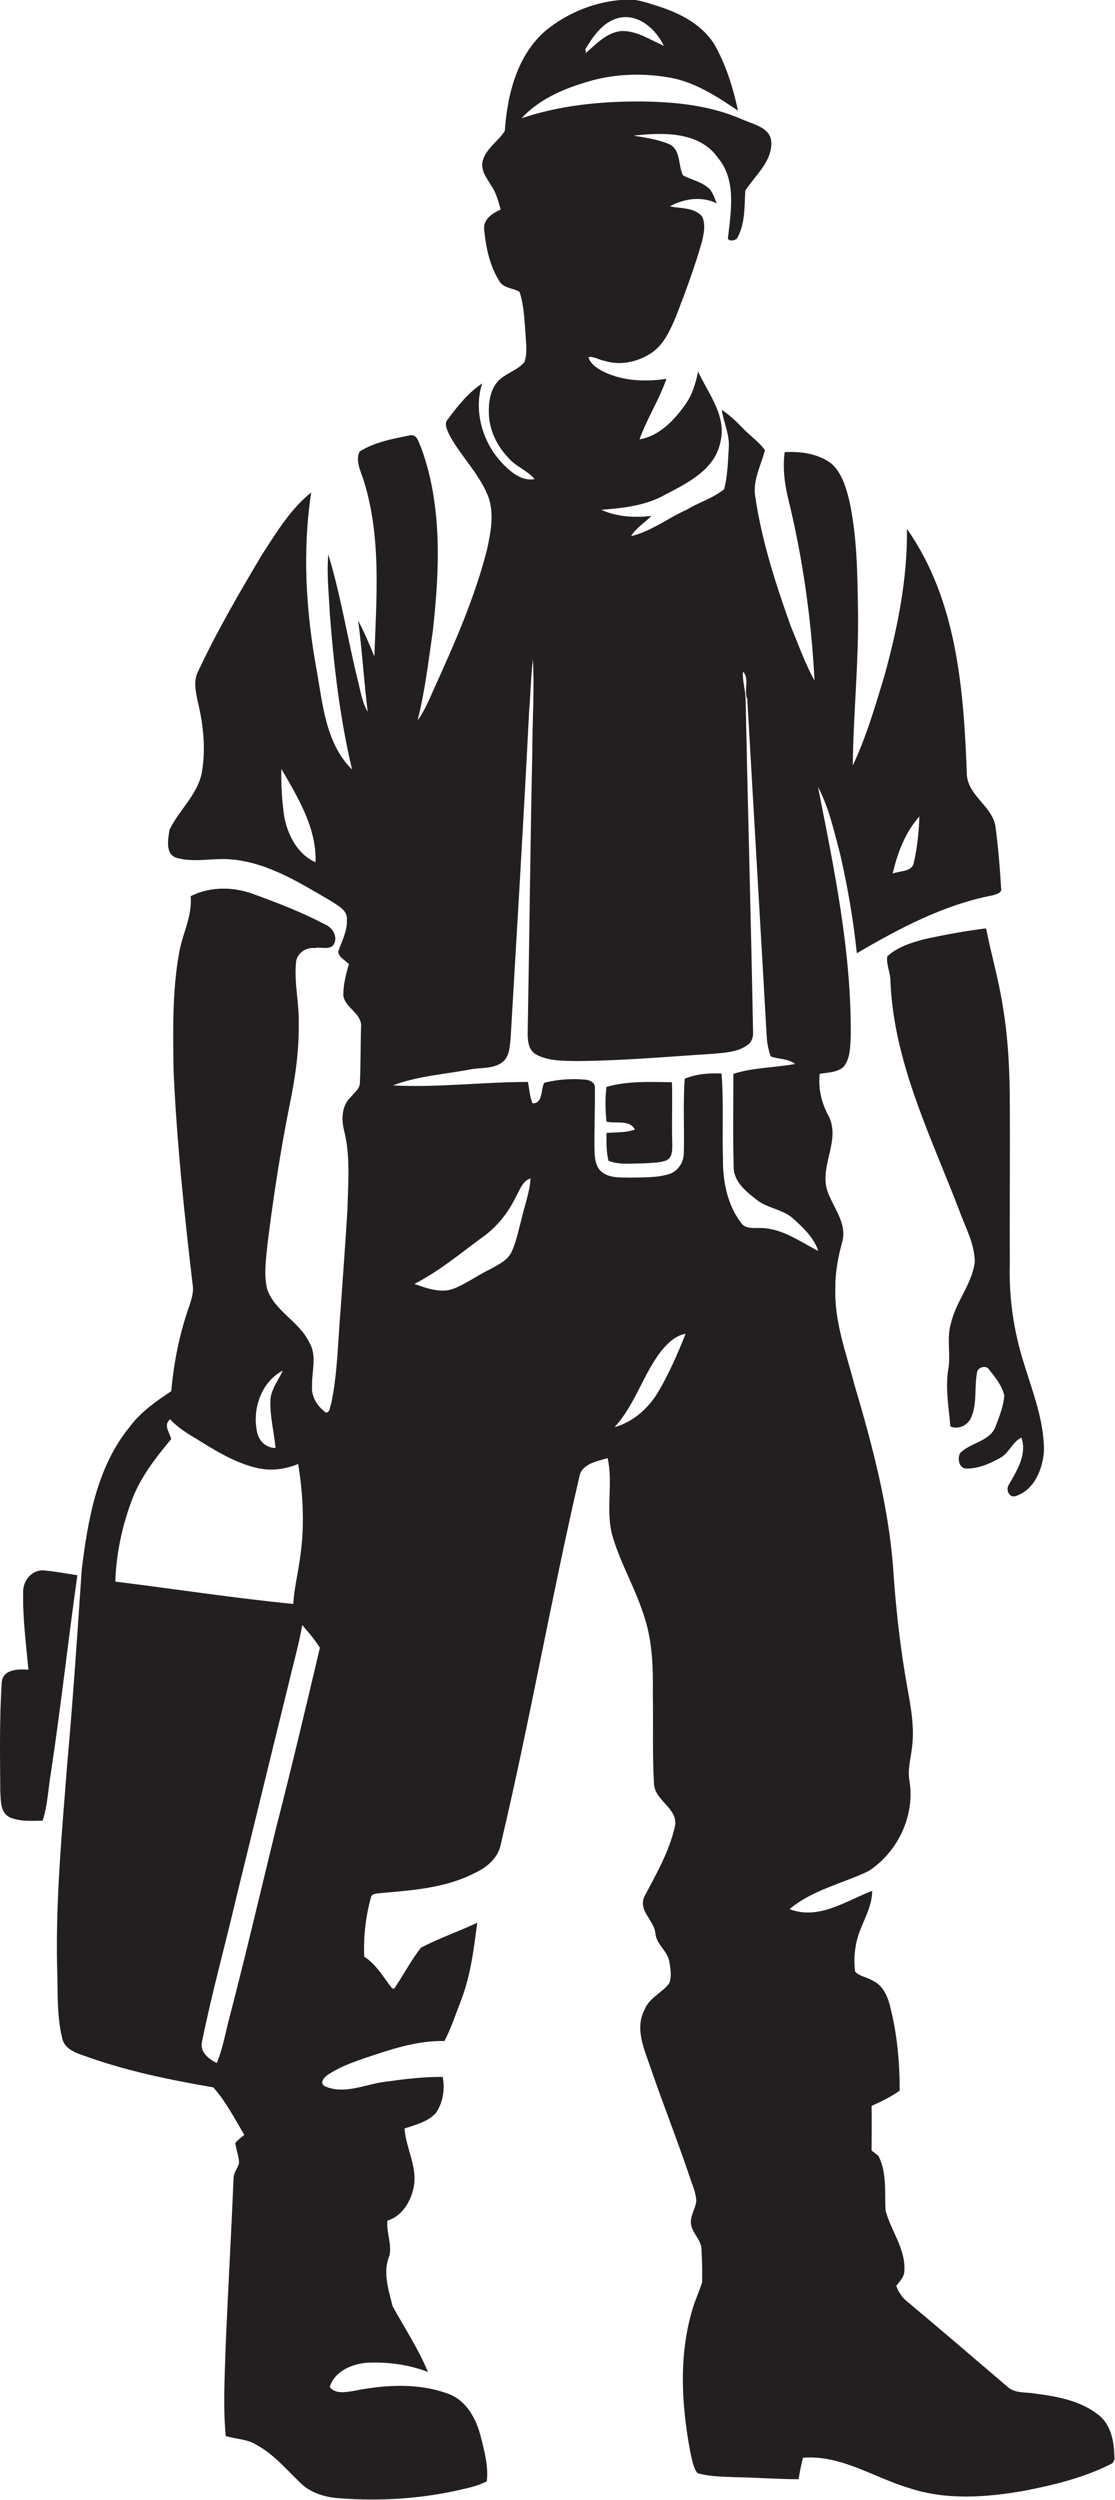 <?xml version="1.0" encoding="utf-8"?>
<!-- Generator: Adobe Illustrator 19.2.0, SVG Export Plug-In . SVG Version: 6.00 Build 0)  -->
<svg version="1.1" id="Layer_1" xmlns="http://www.w3.org/2000/svg" xmlns:xlink="http://www.w3.org/1999/xlink" x="0px" y="0px"
	 viewBox="0 0 384.8 862.5" enable-background="new 0 0 384.8 862.5" xml:space="preserve">
<g>
	<path fill="#231F20" d="M379.1,833.2c-6.3-5-14.5-6.4-22.2-7.4c-3.1-0.5-6.7,0-9.2-2.3c-11.5-9.8-23-19.7-34.6-29.4
		c-1.8-1.4-3-3.3-3.8-5.4c1.2-1.6,2.8-3.1,2.8-5.2c0.5-7.6-4.7-13.9-6.5-20.9c-0.3-6.3,0.5-12.9-2.4-18.7c-0.8-0.7-1.6-1.3-2.4-1.9
		c0-5.1,0.1-10.3,0-15.4c3.3-1.5,6.7-3.1,9.7-5.3c0-9.9-0.9-19.8-3.4-29.4c-0.9-3.5-2.6-7.1-6.1-8.6c-1.9-1.2-4.5-1.4-5.9-3.1
		c-0.6-4.9,0-10,1.9-14.6c1.7-4.3,4-8.5,4-13.2c-9,3.4-18.4,10.2-28.5,6.3c7.8-6.6,18.2-8.8,27.2-13.1c10.1-6.5,16.1-19.1,14.2-31
		c-0.8-4.1,0.5-8.1,0.9-12.1c1-8.5-1.2-16.8-2.5-25.1c-2-12.2-3.3-24.6-4.1-36.9c-1.7-21.5-7.3-42.4-13.4-63
		c-2.8-10.8-6.9-21.6-6.5-32.9c-0.1-5.4,0.9-10.7,2.3-15.9c1.9-6.2-2.7-11.6-4.8-17.1c-3.5-8.7,4.4-17.7,0.3-26.3
		c-2.5-4.5-3.8-9.6-3.2-14.8c2.8-0.5,6.1-0.4,8.3-2.5c2.3-2.9,2.2-6.9,2.4-10.4c0.3-29.1-5.7-57.7-11.3-86.1
		c3.8,7.2,5.5,15.2,7.6,23c2.6,11.3,4.6,22.8,5.8,34.4c14.7-8.6,30.1-16.8,47-20c1.1-0.4,3.2-0.8,2.8-2.4c-0.4-7-1-14-1.9-21
		c-0.9-7.2-9.2-10.6-9.9-17.9c-1.1-29.2-3.3-60.4-20.7-85.1c0.2,17.1-3.2,34-7.7,50.4c-3.2,10.6-6.3,21.3-11,31.2
		c0.2-17.9,2.1-35.7,1.8-53.6c-0.2-12.8-0.3-25.7-3.1-38.2c-1.1-4.4-2.5-9-5.9-12.2c-4.6-3.6-10.7-4.4-16.3-4.1
		c-0.7,5.2-0.1,10.5,1.1,15.6c5.1,20.7,8.1,41.9,9.2,63.2c-3.3-5.9-5.5-12.3-8.1-18.5c-5.2-14.5-10-29.3-12.3-44.6
		c-1.1-5.7,1.9-11,3.3-16.4c-2.1-2.9-5.1-4.9-7.6-7.5c-2.2-2.3-4.6-4.6-7.3-6.4c0.6,4.4,2.8,8.6,2.4,13.2c-0.3,4.8-0.4,9.6-1.6,14.2
		c-3.8,3.1-8.7,4.5-12.8,7c-6.5,2.9-12.3,7.5-19.3,9.2c1.7-2.9,4.7-4.6,7-7c-5.9,0.7-11.9,0.3-17.3-2.1c7.6-0.6,15.4-1.4,22.2-5.3
		c7.7-4,17-8.6,18.9-18c2.3-9-4.1-16.7-7.7-24.4c-0.8,4.2-2.1,8.3-4.7,11.8c-3.8,5.3-8.9,10.5-15.5,11.6c2.6-7.2,6.8-13.7,9.3-20.9
		c-7.4,1.1-15.2,0.8-22-2.6c-2-1.1-4.3-2.5-4.9-4.9c1.9-0.3,3.7,1,5.5,1.3c5.7,1.8,12.1,0.3,16.9-3.2c3.9-3,5.9-7.7,7.8-12.1
		c3.3-8.6,6.5-17.1,9-26c0.6-2.7,1.3-5.8,0-8.5c-2.7-3.2-7.4-2.7-11.1-3.5c4.8-2.7,11.1-3.6,16.2-1c-0.9-1.9-1.4-4.2-3.1-5.5
		c-2.5-2.1-5.8-2.7-8.6-4.2c-1.7-3.4-0.7-8.5-4.4-10.6c-4-1.8-8.4-2.4-12.7-3.1c10-1.1,22.7-1.6,29.2,7.7c6.3,7.6,4.5,18,3.5,27
		c-0.7,2,2.3,1.7,3.1,0.7c2.8-5,2.5-10.9,2.8-16.4c3.3-5.2,9-9.7,9-16.4c0-5.2-5.8-6.4-9.6-8c-11.3-5.1-23.8-6.3-36-6.4
		c-13.7,0-27.6,1.4-40.6,5.8c5.7-6.2,13.6-9.8,21.5-12.2c10.1-3.3,21-3.6,31.3-1.5c8.1,1.9,15.1,6.5,21.9,11.1
		c-1.7-7.9-4.1-15.7-8.1-22.8c-4.2-6.8-11.6-10.7-19-13.1c-3.9-1.2-7.8-2.8-12-2.4c-9.8,0.5-19.4,4.3-27.1,10.5
		c-10.1,8.6-13.4,22.2-14.3,34.8c-2.3,3.6-6.4,6-7.6,10.2c-0.9,3.4,1.5,6.2,3.1,8.9c1.6,2.4,2.3,5.3,3.1,8c-2.9,1.3-6.2,3.4-5.7,7.1
		c0.6,6,1.9,12.2,5.1,17.4c1.4,2.7,4.8,2.5,7.1,3.9c1.6,4.9,1.7,10.1,2.1,15.2c0.2,3,0.6,6.1-0.4,9c-2.5,3-6.7,3.9-9.3,6.8
		c-2.5,2.9-3.1,7-3,10.8c0.1,5.7,2.7,11.2,6.6,15.3c2.5,3.1,6.6,4.4,9.2,7.5c-4.3,0.8-7.9-2.2-10.7-5c-7.1-7.1-10.5-18.3-7.4-28
		c-4.8,3.2-8.4,7.7-11.8,12.3c-1.5,1.5-0.3,3.7,0.4,5.3c4.1,7.8,10.9,13.9,13.8,22.3c1.7,5.7,0.5,11.7-0.7,17.3
		c-4.3,17-11.5,33.1-18.7,49c-1.5,3.5-3.1,7-5.3,10.1c2.6-10.2,3.8-20.7,5.3-31.1c2.3-20.9,3.3-42.8-4-62.9
		c-0.9-1.7-1.3-4.9-3.9-4.4c-5.9,1.2-12.2,2.3-17.4,5.6c-1.5,3.1,0.3,6.6,1.3,9.6c6.3,19.8,4.5,40.8,3.8,61.1
		c-1.7-4.2-3.5-8.4-5.6-12.4c1.4,10.5,2,21,3.3,31.5c-2-3.4-2.5-7.4-3.5-11.2c-3.5-14.3-5.8-29-10.1-43.1
		c-0.6,6.7,0.2,13.5,0.5,20.2c1.4,18.2,3.5,36.3,7.7,54c-9.1-9-10.1-22.4-12.2-34.2c-3.7-20.2-5-41-1.9-61.4
		c-7.2,5.8-12,13.8-17,21.5c-7.8,13.1-15.5,26.3-22,40.2c-1.7,3.2-0.9,6.9-0.2,10.3c2,8.1,2.9,16.7,1.4,24.9
		c-1.6,7.6-7.9,12.8-11.1,19.5c-0.5,3.2-1.6,8.5,2.5,9.7c6.4,1.8,13.1-0.2,19.6,0.6c12.3,1.3,23,8.1,33.5,14.2
		c2.3,1.6,6,3.2,5.6,6.6c0.2,3.9-1.8,7.4-3,11c0.3,2,2.4,2.9,3.7,4.2c-1,3.6-2,7.2-1.9,11c0.7,4.3,6.6,6.1,6.1,10.9
		c-0.2,6.3-0.1,12.7-0.4,19c0,2.3-2.1,3.6-3.3,5.2c-3.1,3-3.1,7.7-2.1,11.6c2.2,8.9,1.3,18.1,1.1,27.1c-0.7,11.7-1.6,23.4-2.4,35
		c-0.9,10.6-1,21.4-3.2,31.9c-0.5,1-0.3,3-1.8,3.1c-2.8-2-5.1-5.4-4.8-9c-0.2-5,1.8-10.5-0.9-15.1c-3.4-7.3-11.9-10.8-14.6-18.5
		c-1.2-5-0.4-10.3,0.1-15.4c2-16.2,4.5-32.4,7.7-48.4c1.9-9.1,3.2-18.3,3.1-27.7c0.2-7.2-1.7-14.3-0.9-21.6c0.5-3,3.5-4.9,6.5-4.6
		c2-0.5,4.9,0.8,6.4-1.1c1.7-2.7-0.3-6-3-7.1c-7.7-4-15.7-7.2-23.8-10.1c-7.2-2.9-15.5-3.1-22.5,0.4c0.6,6.7-2.7,12.7-3.9,19.1
		c-2.5,13.5-2.2,27.4-2,41.1c1.1,24.7,3.7,49.4,6.6,74c0.4,2.4-0.4,4.8-1.1,7c-3.4,9.5-5.4,19.5-6.3,29.6
		c-5.3,3.5-10.7,7.3-14.5,12.5c-11.2,13.8-14.3,32-16.4,49.1c-1.5,22.3-3,44.7-5,67c-1.8,23.3-4,46.5-3.5,69.9
		c0.3,8.3-0.2,16.8,1.8,24.9c0.8,3.4,4.3,4.8,7.3,5.8c14.5,5.3,29.7,8.4,44.8,11c4.3,4.8,7.4,10.8,10.7,16.4
		c-1.1,0.9-2.2,1.7-3.1,2.8c0.3,2.4,1.3,4.7,1.3,7.1c-0.6,1.7-1.8,3.1-1.9,4.9c-0.8,20-2,40-2.8,60.1c-0.3,9.7-0.8,19.4,0.1,29
		c3.6,1.1,7.5,1,10.7,3.1c5.9,3.2,10.2,8.4,15,13c3.7,3.7,8.9,5.1,13.9,5.4c13.4,1,27,0.2,40.2-2.7c3.5-0.8,7.1-1.5,10.3-3.2
		c0.6-5.1-0.8-10.2-2-15.1c-1.5-6.1-4.8-12.6-11.1-15c-10.6-4-22.3-3.2-33.2-1c-2.7,0.4-6,1-7.9-1.4c1.6-5.4,7.6-8,12.9-8.4
		c7.1-0.3,14.3,0.6,21,3.2c-3.3-8-8.1-15.2-12.2-22.7c-1.4-5.6-3.5-11.8-1.1-17.4c0.9-4-1.1-8-0.7-12.1c5.1-1.6,8.1-6.6,9.1-11.7
		c1.3-6.9-2.7-13.3-3.2-20.1c3.8-1.3,8-2.3,10.8-5.3c2.5-3.6,3.2-8.3,2.4-12.5c-6.8-0.1-13.5,0.8-20.2,1.7
		c-6.7,0.9-13.6,4.4-20.3,1.6c-2.2-1-0.6-3.1,0.8-4c3.8-2.6,8.2-4.2,12.5-5.7c9-3,18.1-6.2,27.8-6c2.3-4.4,3.8-9.1,5.6-13.7
		c3.4-8.7,4.5-17.9,5.7-27.1c-6.4,3-13.1,5.3-19.4,8.6c-3.5,4.4-6.1,9.5-9.3,14.2c-0.2-0.1-0.5-0.2-0.7-0.2c-3-3.8-5.4-8.2-9.6-10.9
		c-0.3-6.9,0.5-13.8,2.3-20.4c0.3-1.5,2-1.3,3.1-1.5c11-1,22.4-1.7,32.4-6.8c4.5-2,8.5-5.3,9.4-10.4c9.9-41.9,17.3-84.4,27-126.3
		c0.7-4.6,6-5.5,9.8-6.6c2,9-0.9,18.4,1.8,27.3c2.9,9.6,8.1,18.3,11,27.9c2.7,8.4,2.9,17.3,2.8,26.1c0.2,10.4-0.2,20.7,0.4,31.1
		c0.3,5.9,8.6,8.5,7.2,14.8c-2,8.6-6.4,16.3-10.5,24c-2.3,5,3.5,8.3,3.8,12.9c0.4,3.8,4.2,5.9,4.8,9.7c0.4,2.4,0.9,5.1-0.1,7.5
		c-2.6,3.3-7,5-8.5,9.1c-3.4,6.5,0,13.6,2.1,19.9c4.4,12.8,9.4,25.4,13.7,38.2c0.8,2.5,2,5,2.1,7.8c-0.3,2.8-2.3,5.3-1.8,8.2
		c0.6,3.2,3.7,5.4,3.6,8.8c0.2,3.7,0.3,7.4,0.2,11.1c-1,3.2-2.5,6.3-3.4,9.5c-4.7,15.9-3.7,32.8-0.7,48.9c0.6,2.5,0.9,5.3,2.5,7.4
		c4.1,1.2,8.5,1.2,12.8,1.4c7.4,0.1,14.7,0.7,22.1,0.7c0.4-2.5,0.9-5,1.5-7.4c13.1-1.1,24.4,6.8,36.5,10.4c12.8,4.3,26.7,3.3,39.8,1
		c10.4-2,21-4.6,30.5-9.5c0.2-0.3,0.5-0.9,0.7-1.2C384.6,843.2,383.8,836.9,379.1,833.2z M317.3,281.7c-0.2,5.3-0.7,10.6-1.9,15.8
		c-0.5,3.4-4.9,2.9-7.3,3.9C309.7,294.3,312.4,287.2,317.3,281.7z M213.9,6.1c6.7-1.3,12.5,4.1,15.2,9.7c-4.7-2-9.2-5.2-14.5-5.1
		c-5.1,0.4-8.8,4.4-12.4,7.6c0-0.3-0.1-1-0.2-1.3C204.8,12.4,208.2,7.3,213.9,6.1z M98.1,281.8c-0.8-5.5-1.1-11-1-16.5
		c5.7,9.8,12.2,20.4,11.8,32.2C102.7,294.8,99.3,288.1,98.1,281.8z M97.6,472.9c-1.6,3.5-4.3,6.7-4.3,10.7c-0.1,5.4,1.3,10.7,1.8,16
		c-3.1,0-5.6-2.2-6.3-5.2C86.9,486.4,90.1,476.8,97.6,472.9z M45.1,518.7c2.9-8.4,8.4-15.5,14-22.2c-0.6-2.3-2.8-4.8-0.4-6.8
		c2.5,2.7,5.6,4.7,8.7,6.5c6.7,4.2,13.6,8.5,21.3,10.3c4.8,1.1,9.7,0.5,14.2-1.4c1.8,11,2.3,22.3,0.5,33.4c-0.7,5-1.9,9.8-2.2,14.9
		c-20.5-2-41-5.2-61.4-7.7C40.1,536.4,42,527.3,45.1,518.7z M95.3,630.6c-5.3,21.7-10.4,43.5-16,65.1c-1.5,5.4-2.3,10.9-4.5,16.1
		c-2.7-1.3-5.9-3.8-5.1-7.3c3.4-16.8,8-33.3,11.9-50c6-24.4,11.9-48.8,17.9-73.1c1.6-6.9,3.6-13.7,4.8-20.7c2.2,2.5,4.3,5,6.1,7.8
		C105.5,589.3,100.6,610,95.3,630.6z M180,420.5c-1,3.7-1.7,7.5-3.3,11.1c-1.3,3.2-4.7,4.7-7.5,6.3c-4.2,2-8,4.8-12.3,6.6
		c-4.6,1.9-9.5,0-13.9-1.5c8.8-4.5,16.3-10.9,24.3-16.7c4.6-3.5,8.2-8.1,10.7-13.3c1.4-2.3,2.2-5.5,5.1-6.4
		C182.8,411.3,181.1,415.8,180,420.5z M227.3,480c-3.4,5.8-8.7,10.6-15.2,12.4c7.1-7.7,9.8-18.2,16.2-26.4c2.2-2.6,4.8-5.2,8.3-5.8
		C233.9,467,231,473.7,227.3,480z M255.6,421.7c-4.7-6.3-6.2-14.4-6.1-22.1c-0.3-9.7,0.3-19.5-0.5-29.2c-4.3-0.2-8.7,0.1-12.7,1.8
		c-0.6,8.4-0.1,16.9-0.3,25.3c0.1,3.3-1.9,6.6-5.1,7.6c-4.2,1.3-8.8,1.1-13.1,1.2c-3.3-0.1-7,0.3-9.8-1.7c-2.3-1.6-2.7-4.5-2.8-7
		c-0.2-7.3,0.2-14.7,0.1-22c0.3-2-1.7-3-3.4-3.1c-4.7-0.4-9.5-0.1-14.1,1.1c-1.2,2.4-0.4,7.1-4,7.1c-1-2.3-1.1-4.9-1.6-7.4
		c-15.5,0-31.1,2-46.6,1.2c8.4-3.2,17.4-3.8,26.1-5.4c3.9-0.9,8.5-0.1,11.8-2.7c2.3-1.9,2.4-5.1,2.7-7.8c2.2-37.7,4.5-75.3,6.4-113
		c0.5-6,0.6-12.1,1.3-18.1c0.6,10.7-0.2,21.4-0.2,32c-0.7,32.4-1,64.7-1.6,97.1c0,2.5,0.3,5.6,2.7,7.1c4.2,2.4,9.3,2.3,14.1,2.4
		c15.7-0.1,31.3-1.5,47-2.5c4.1-0.4,8.6-0.5,12-3c1.3-0.8,2-2.4,2-4c-0.7-38.7-1.8-77.4-2.6-116.1c-0.2-2.9-1.1-5.8-0.9-8.8
		c2.4,2.5,0.2,6.4,1.5,9.5c2.2,38.8,4.5,77.6,6.7,116.4c0.1,2.3,0.6,4.7,1.4,6.9c2.7,1,6,0.7,8.4,2.6c-7.1,1.3-14.4,1.2-21.3,3.4
		c0,10.7-0.2,21.4,0.1,32c-0.1,5,4,8.4,7.6,11.2c3.9,3.3,9.4,3.4,13.1,6.9c3.4,3.1,7,6.5,8.5,11c-6.2-3.1-12.1-7.6-19.4-7.9
		C260.3,423.6,257.1,424.2,255.6,421.7z"/>
	<path fill="#231F20" d="M318.8,324.1c-4.5,1.2-9.2,2.7-12.6,5.9c-0.4,2.8,1.1,5.6,1.1,8.5c1.1,28,13.9,53.4,23.7,79
		c2.1,5.9,5.4,11.6,5.4,18c-1,7.6-6.5,13.6-8.2,21c-1.5,4.9-0.2,10.1-0.8,15.1c-1.3,6.8,0,13.8,0.6,20.6c2.9,1.1,6-0.4,7.2-3.2
		c2.1-4.9,1-10.4,2-15.5c0.2-1.8,3.2-2.6,4.1-1c2.2,2.7,4.5,5.6,5.3,9c-0.3,3.8-1.8,7.4-3.1,10.9c-2.1,5-8.5,5.3-12.1,8.9
		c-1.1,1.9-0.5,5.4,2.2,5.4c4.1,0,8.1-1.7,11.6-3.7c3.1-1.7,4.2-5.5,7.3-7c2,5.8-1.5,11.3-4.3,16.2c-1.2,1.7,0,4.7,2.3,4
		c6.5-2.1,9.4-9.4,9.8-15.7c0-10.4-3.9-20.2-6.9-30c-3.6-11.3-5.3-23.2-4.9-35c-0.1-18,0.1-36,0-54c0-11.4-0.5-22.9-2.4-34.2
		c-1.4-9.1-4-18-5.8-27C333.2,321.2,326,322.5,318.8,324.1z"/>
	<path fill="#231F20" d="M231.9,373.4c-7.5-0.1-15.3-0.5-22.6,1.6c-0.5,4-0.4,8,0,12c3.3,0.8,7.9-0.8,9.8,2.7
		c-3.1,1.2-6.5,0.9-9.8,1.2c0,3.2-0.1,6.5,0.7,9.6c3.8,1.5,7.9,0.9,11.9,0.9c2.7-0.2,5.4-0.1,8-1c2.3-1,2.1-3.8,2.1-5.9
		C231.8,387.5,232.1,380.4,231.9,373.4z"/>
	<path fill="#231F20" d="M14.7,541.8c-4,0-6.9,3.9-6.7,7.6c-0.2,8.9,1,17.8,1.8,26.7c-3.4-0.3-8.8-0.2-9.2,4.3
		C-0.2,593,0,605.5,0.1,618c0.2,3.1-0.1,7.3,3.2,9c3.6,1.6,7.6,1.2,11.4,1.2c1.8-5.4,1.9-11.1,2.9-16.7c3.4-22.6,5.9-45.3,9.1-68
		C22.7,542.9,18.7,542.1,14.7,541.8z"/>
</g>
</svg>
